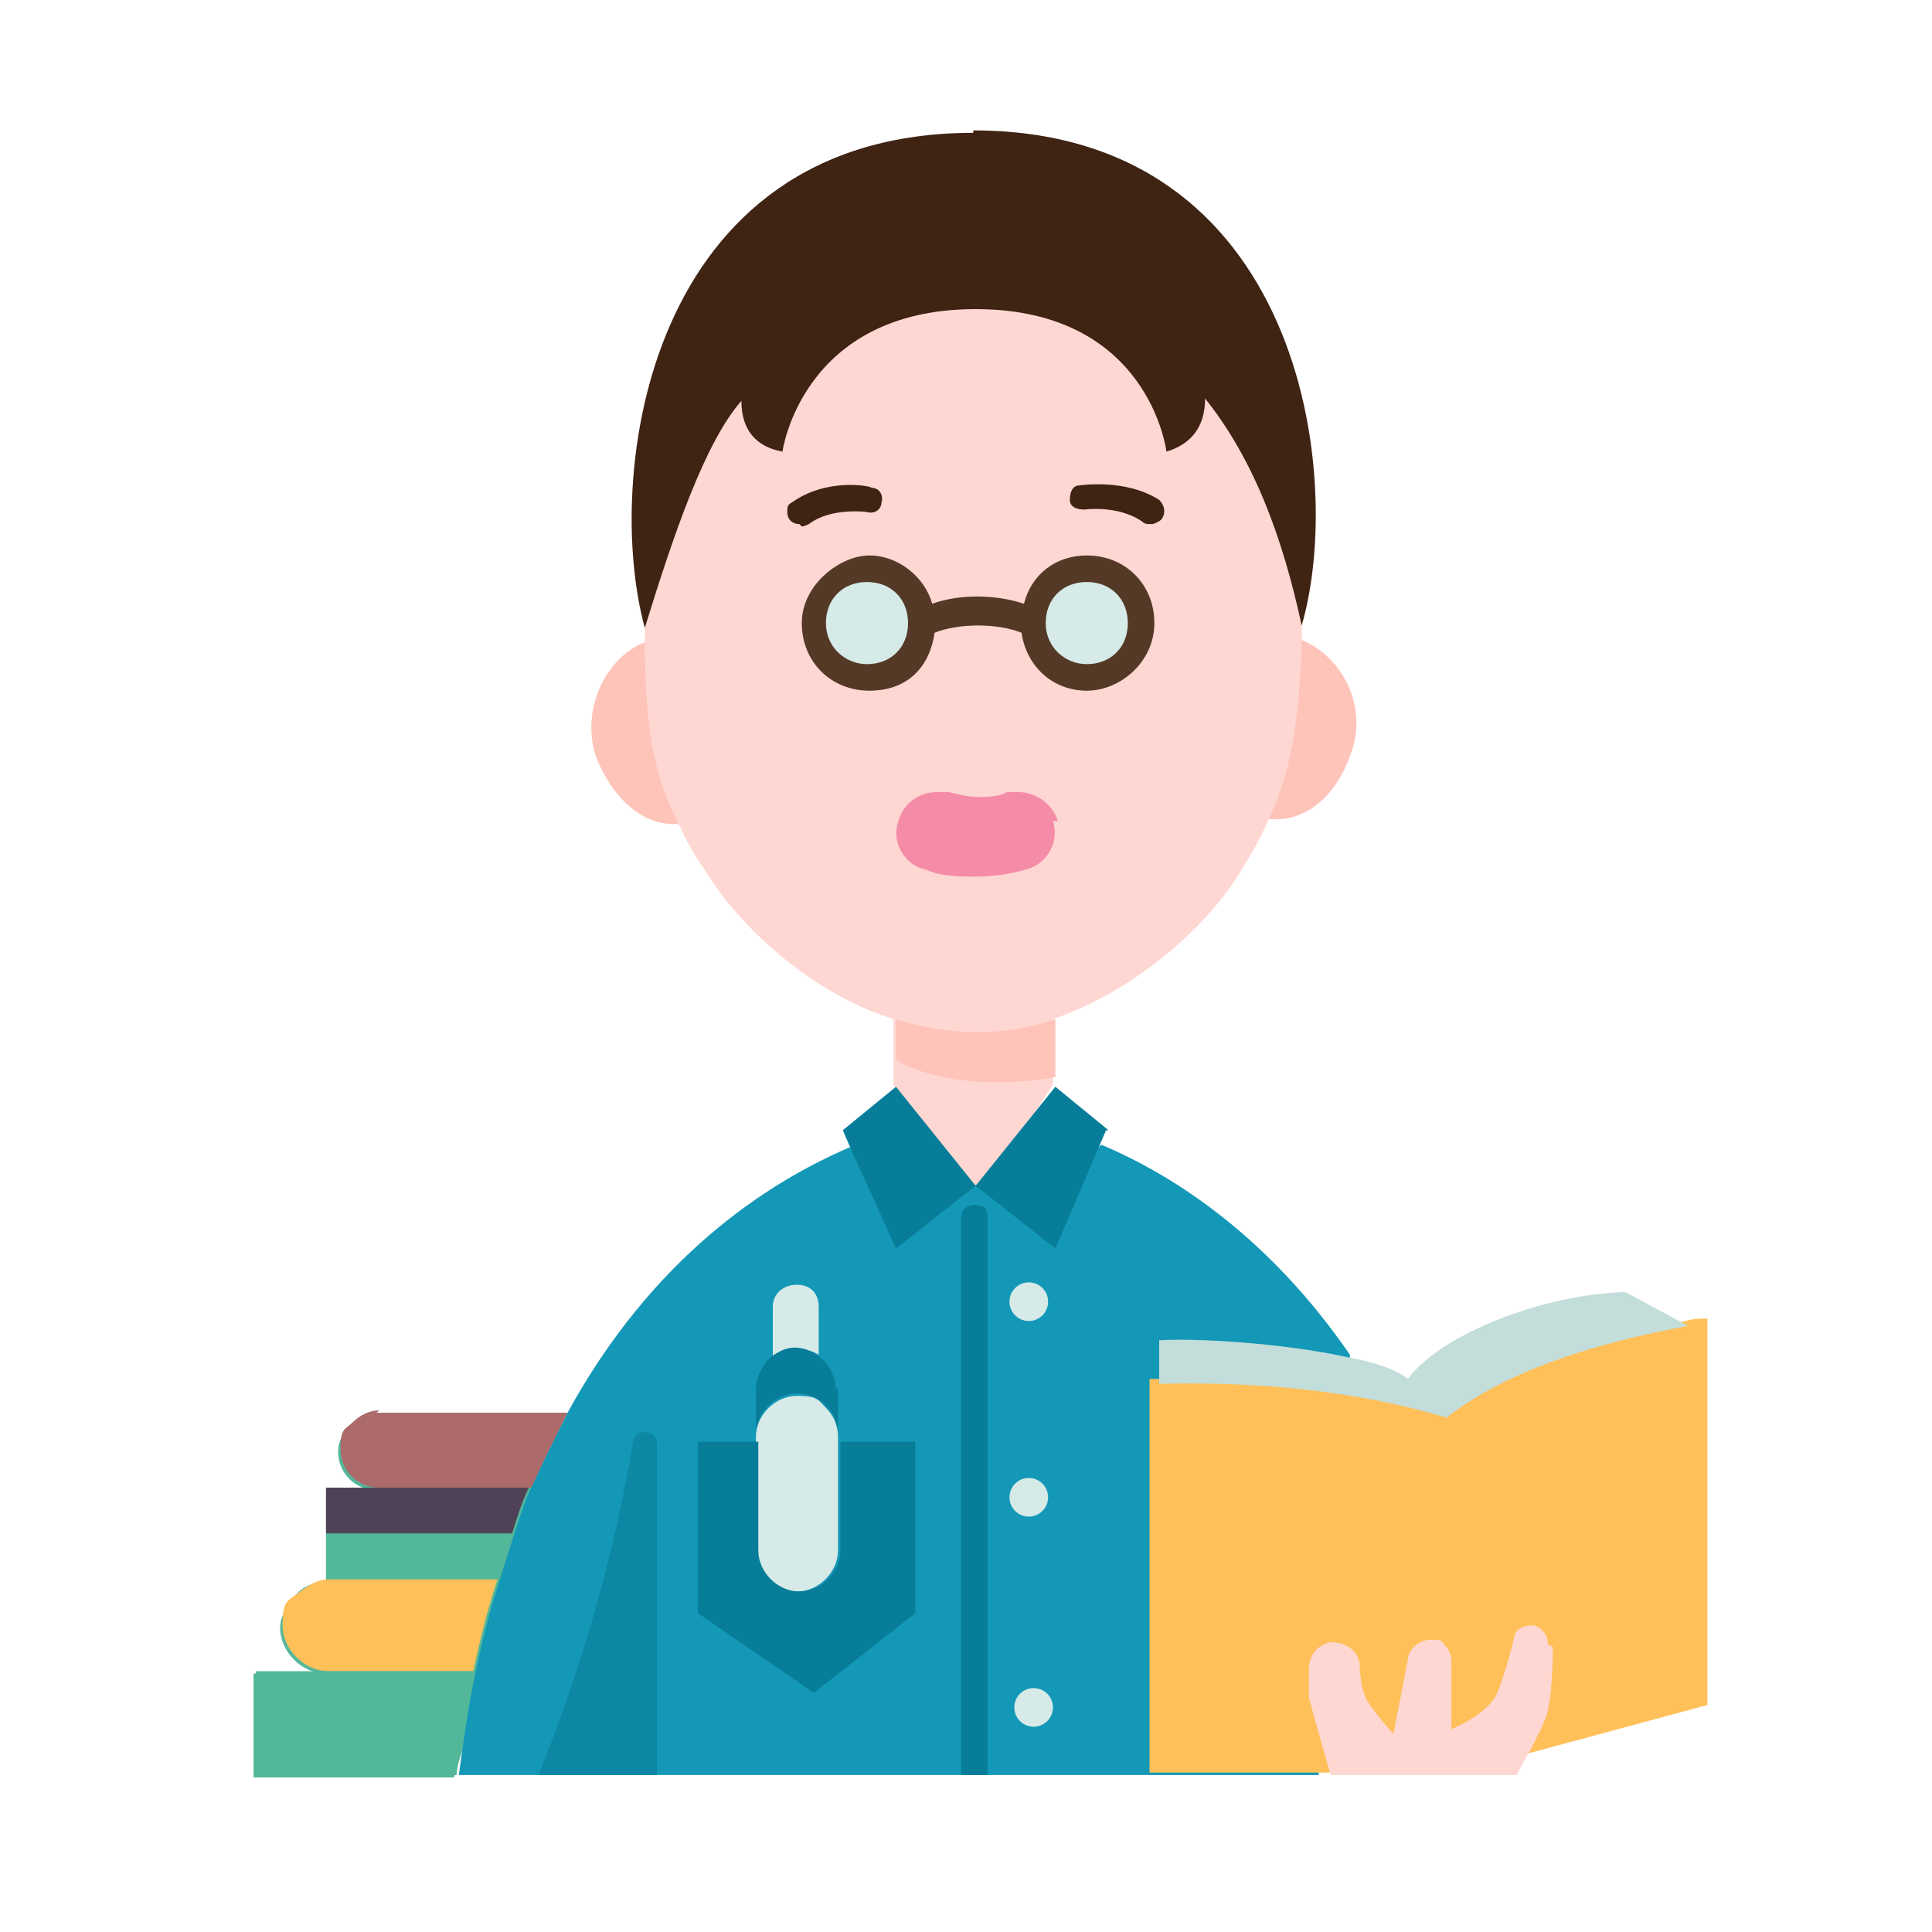 <?xml version="1.0" encoding="UTF-8"?>
<svg id="_레이어_1" data-name="레이어_1" xmlns="http://www.w3.org/2000/svg" version="1.1" viewBox="0 0 80 80">
  <!-- Generator: Adobe Illustrator 29.5.1, SVG Export Plug-In . SVG Version: 2.1.0 Build 141)  -->
  <defs>
    <style>
      .st0 {
        fill: #f48ca7;
      }

      .st1 {
        fill: #ffd7d2;
      }

      .st2 {
        fill: #543927;
      }

      .st3 {
        fill: #504256;
      }

      .st4 {
        fill: #ffc05a;
      }

      .st5 {
        fill: #1498b7;
      }

      .st6 {
        fill: #53b79a;
      }

      .st7 {
        fill: #0d87a3;
      }

      .st8 {
        fill: #d6eae8;
      }

      .st9 {
        fill: #c3ddda;
      }

      .st10 {
        fill: #ad6a6a;
      }

      .st11 {
        fill: #087d99;
      }

      .st12 {
        fill: #fec4b9;
      }

      .st13 {
        fill: #3f2313;
      }
    </style>
  </defs>
  <path class="st6" d="M23.5,58.5h-7.9c-.4,0-.8.2-1.1.5-.3.3-.5.7-.5,1.1,0,.9.7,1.6,1.6,1.6h-2.1v3.8h0c-.5,0-1,.2-1.3.6s-.6.8-.6,1.3c0,1,.9,1.9,1.9,1.9h-3v4.3h8.3s4.6-15.1,4.6-15.1Z"/>
  <path class="st1" d="M43.6,42.2v2.7s-3.3,5.1-3.3,5.1l-3.3-5.1v-2.7c1,.3,5.5.3,6.6,0Z"/>
  <path class="st12" d="M28.2,34.1c-1.5.2-2.8-1-3.5-2.7-.7-2,.4-4.2,2-4.8,0,0,1.4,7.6,1.4,7.6ZM53.9,26.5c1.7.7,2.8,2.8,2,4.8-.6,1.7-1.9,2.8-3.4,2.6l1.4-7.5Z"/>
  <path class="st1" d="M40.3,6.7c-13.6,0-15.3,13-13.6,19.2,0,.2,0,.4,0,.6,0,4,.5,5.9,1.4,7.6.3.7.7,1.4,1.2,2.1,1.3,2.1,4.2,4.9,7.7,6,1,.3,2.2.5,3.3.5s2.2-.2,3.3-.5c3.5-1.2,6.4-3.9,7.7-6,.5-.8.9-1.5,1.2-2.2.8-1.7,1.3-3.6,1.4-7.5,0-.2,0-.4,0-.6,1.8-6.1,0-19.2-13.6-19.2Z"/>
  <path class="st5" d="M45.5,47.5l-5.2,1.6h0s-5.1-1.6-5.1-1.6c-3.5,1.5-8.2,4.6-11.7,11-.5,1-1,2-1.5,3.1-.3.6-.5,1.3-.7,1.9-.2.6-.4,1.3-.6,1.9-.4,1.2-.7,2.4-1,3.8-.3,1.4-.5,2.8-.7,4.3h35.6l1.3-17.4c-3.3-4.8-7.2-7.4-10.3-8.7h0Z"/>
  <path class="st8" d="M34.7,59.7v4.5c0,.9-.8,1.7-1.7,1.7s-1.7-.8-1.7-1.7v-4.7c0-.9.8-1.7,1.7-1.7s.9.2,1.2.5.5.7.5,1.2c0,0,0,.3,0,.3ZM33.9,54v2.1c-.3-.2-.6-.2-.9-.2s-.8.1-1,.4v-2.2c0-.5.4-.9,1-.9s.9.4.9.9Z"/>
  <path class="st4" d="M63.3,72.6l7.4-2v-16c-.3,0-.6,0-.9.1h0c-4.3.8-7.7,2-10,3.8-4-1.3-7.9-1.5-11.9-1.4-.1,0-.2,0-.3,0v16.3s7.4,0,7.4,0l8.2-.9Z"/>
  <path class="st9" d="M67.3,53.5c-3.5.1-7.7,1.8-9,3.6-.5-.4-1.4-.7-2.5-.9-2.7-.6-6.4-.8-7.8-.7v1.8c4.2-.1,8.2.3,11.9,1.4,2.3-1.8,5.7-3,10-3.8,0,0-2.6-1.4-2.6-1.4Z"/>
  <path class="st13" d="M40.3,5.4c13.6,0,15.4,14.3,13.6,20.5-.8-3.7-2-6.9-4-9.4,0,1.2-.6,1.9-1.6,2.2,0,0-.7-5.9-7.9-5.9s-8,5.9-8,5.9c-1.1-.2-1.7-.9-1.7-2.1-1.5,1.7-2.8,5.5-4,9.4-1.7-6.2,0-20.5,13.6-20.5Z"/>
  <circle class="st8" cx="45" cy="25.8" r="2.2"/>
  <path class="st11" d="M45.8,46.8l-.3.7-1.8,4.2-3.3-2.6h0s3.3-4.1,3.3-4.1l2.2,1.8Z"/>
  <path class="st0" d="M43.6,34c.3.9-.3,1.8-1.1,2-.7.2-1.4.3-2.1.3s-1.4,0-2.1-.3c-.9-.2-1.4-1.2-1.1-2,.2-.7.8-1.2,1.6-1.2.1,0,.3,0,.5,0,.4.1.8.2,1.2.2s.8,0,1.2-.2c.1,0,.3,0,.5,0,.7,0,1.4.5,1.6,1.2Z"/>
  <circle class="st8" cx="42.8" cy="70.7" r=".8"/>
  <circle class="st8" cx="42.6" cy="53.9" r=".8"/>
  <circle class="st8" cx="42.6" cy="62" r=".8"/>
  <path class="st11" d="M40.4,49.1h0s-3.3,2.6-3.3,2.6l-1.9-4.2-.3-.7,2.2-1.8,3.3,4.1ZM37.9,59.7v7.1l-4.2,3.3-4.8-3.3v-7.1h2.5v4.5c0,.9.8,1.7,1.7,1.7s1.7-.8,1.7-1.7v-4.5s3.1,0,3.1,0Z"/>
  <circle class="st8" cx="35.9" cy="25.8" r="2.2"/>
  <path class="st11" d="M34.7,57.5v1.9c0-.5-.2-.9-.5-1.2s-.7-.5-1.2-.5c-.9,0-1.7.8-1.7,1.7v-1.9c0-.5.3-1,.6-1.3.3-.2.6-.4,1-.4.9,0,1.7.8,1.7,1.7h0Z"/>
  <path class="st10" d="M15.6,58.5h7.9c-.5,1-1,2-1.5,3.1h-6.3c-.9,0-1.6-.7-1.6-1.6s.2-.8.5-1.1c.3-.3.7-.5,1.1-.5Z"/>
  <path class="st3" d="M15.6,61.6h6.3c-.3.6-.5,1.3-.7,1.9h-7.7v-1.9h2.1Z"/>
  <path class="st6" d="M13.5,63.5h7.7c-.2.6-.4,1.3-.6,1.9h-7.1v-1.9Z"/>
  <path class="st4" d="M13.6,65.4h7c-.4,1.2-.7,2.4-1,3.8h-6c-1,0-1.9-.9-1.9-1.9s.2-1,.6-1.3.8-.6,1.3-.6Z"/>
  <path class="st6" d="M13.6,69.2h6c-.3,1.4-.5,2.8-.7,4.3h-8.3v-4.3h3Z"/>
  <path class="st1" d="M64.3,68.2s0,1.7-.2,2.6c-.1.5-.5,1.2-.8,1.8-.3.5-.5.9-.5.9h-7.7s-.8-2.8-.9-3.2c0-.5,0-1.2,0-1.2h0c0-.6.4-1,.9-1.1.6,0,1.1.3,1.2.9,0,0,0,.7.2,1.3.2.5,1.2,1.6,1.2,1.6l.6-3.1c0-.4.5-.8.9-.8s.5,0,.6.2c.2.2.3.4.3.7v2.8s1.5-.6,1.9-1.5c.4-1,.7-2.3.7-2.3,0-.3.4-.5.7-.5h0c.4,0,.7.4.7.8Z"/>
  <path class="st13" d="M47.6,21.7c-.1,0-.2,0-.3-.1-1-.7-2.4-.5-2.4-.5-.3,0-.6-.1-.6-.4,0-.3.1-.6.4-.6h0c0,0,1.9-.3,3.3.6.2.2.3.5.1.8-.1.1-.3.2-.4.2ZM33.1,21.7c-.3,0-.5-.2-.5-.5,0-.2,0-.3.2-.4,1.4-1,3.2-.7,3.3-.6.3,0,.5.3.4.6,0,.3-.3.5-.6.4,0,0-1.5-.2-2.4.5,0,0-.2.1-.3.1Z"/>
  <path class="st7" d="M22.3,73.5h0c1.8-4.5,3.1-9,3.9-13.7,0-.3.2-.5.5-.5s.5.2.5.5v13.7h-5.1Z"/>
  <path class="st2" d="M45,23c-1.3,0-2.3.8-2.6,2-1.2-.4-2.7-.4-3.8,0-.3-1.1-1.4-2-2.6-2s-2.8,1.2-2.8,2.8,1.2,2.8,2.8,2.8,2.5-1,2.7-2.4c1-.4,2.6-.4,3.6,0,.2,1.4,1.3,2.4,2.7,2.4s2.8-1.2,2.8-2.8-1.2-2.8-2.8-2.8ZM35.9,27.5c-.9,0-1.7-.7-1.7-1.7s.7-1.7,1.7-1.7,1.7.7,1.7,1.7-.7,1.7-1.7,1.7ZM45,27.5c-.9,0-1.7-.7-1.7-1.7s.7-1.7,1.7-1.7,1.7.7,1.7,1.7-.7,1.7-1.7,1.7Z"/>
  <path class="st12" d="M37.1,42.2s3.2,1.2,6.6,0v2.4s-3.9.8-6.6-.7v-1.7Z"/>
  <path class="st11" d="M40.9,73.5h-1.1v-23.1c0-.3.2-.5.6-.5s.5.2.5.5v23.1Z"/>
</svg>
